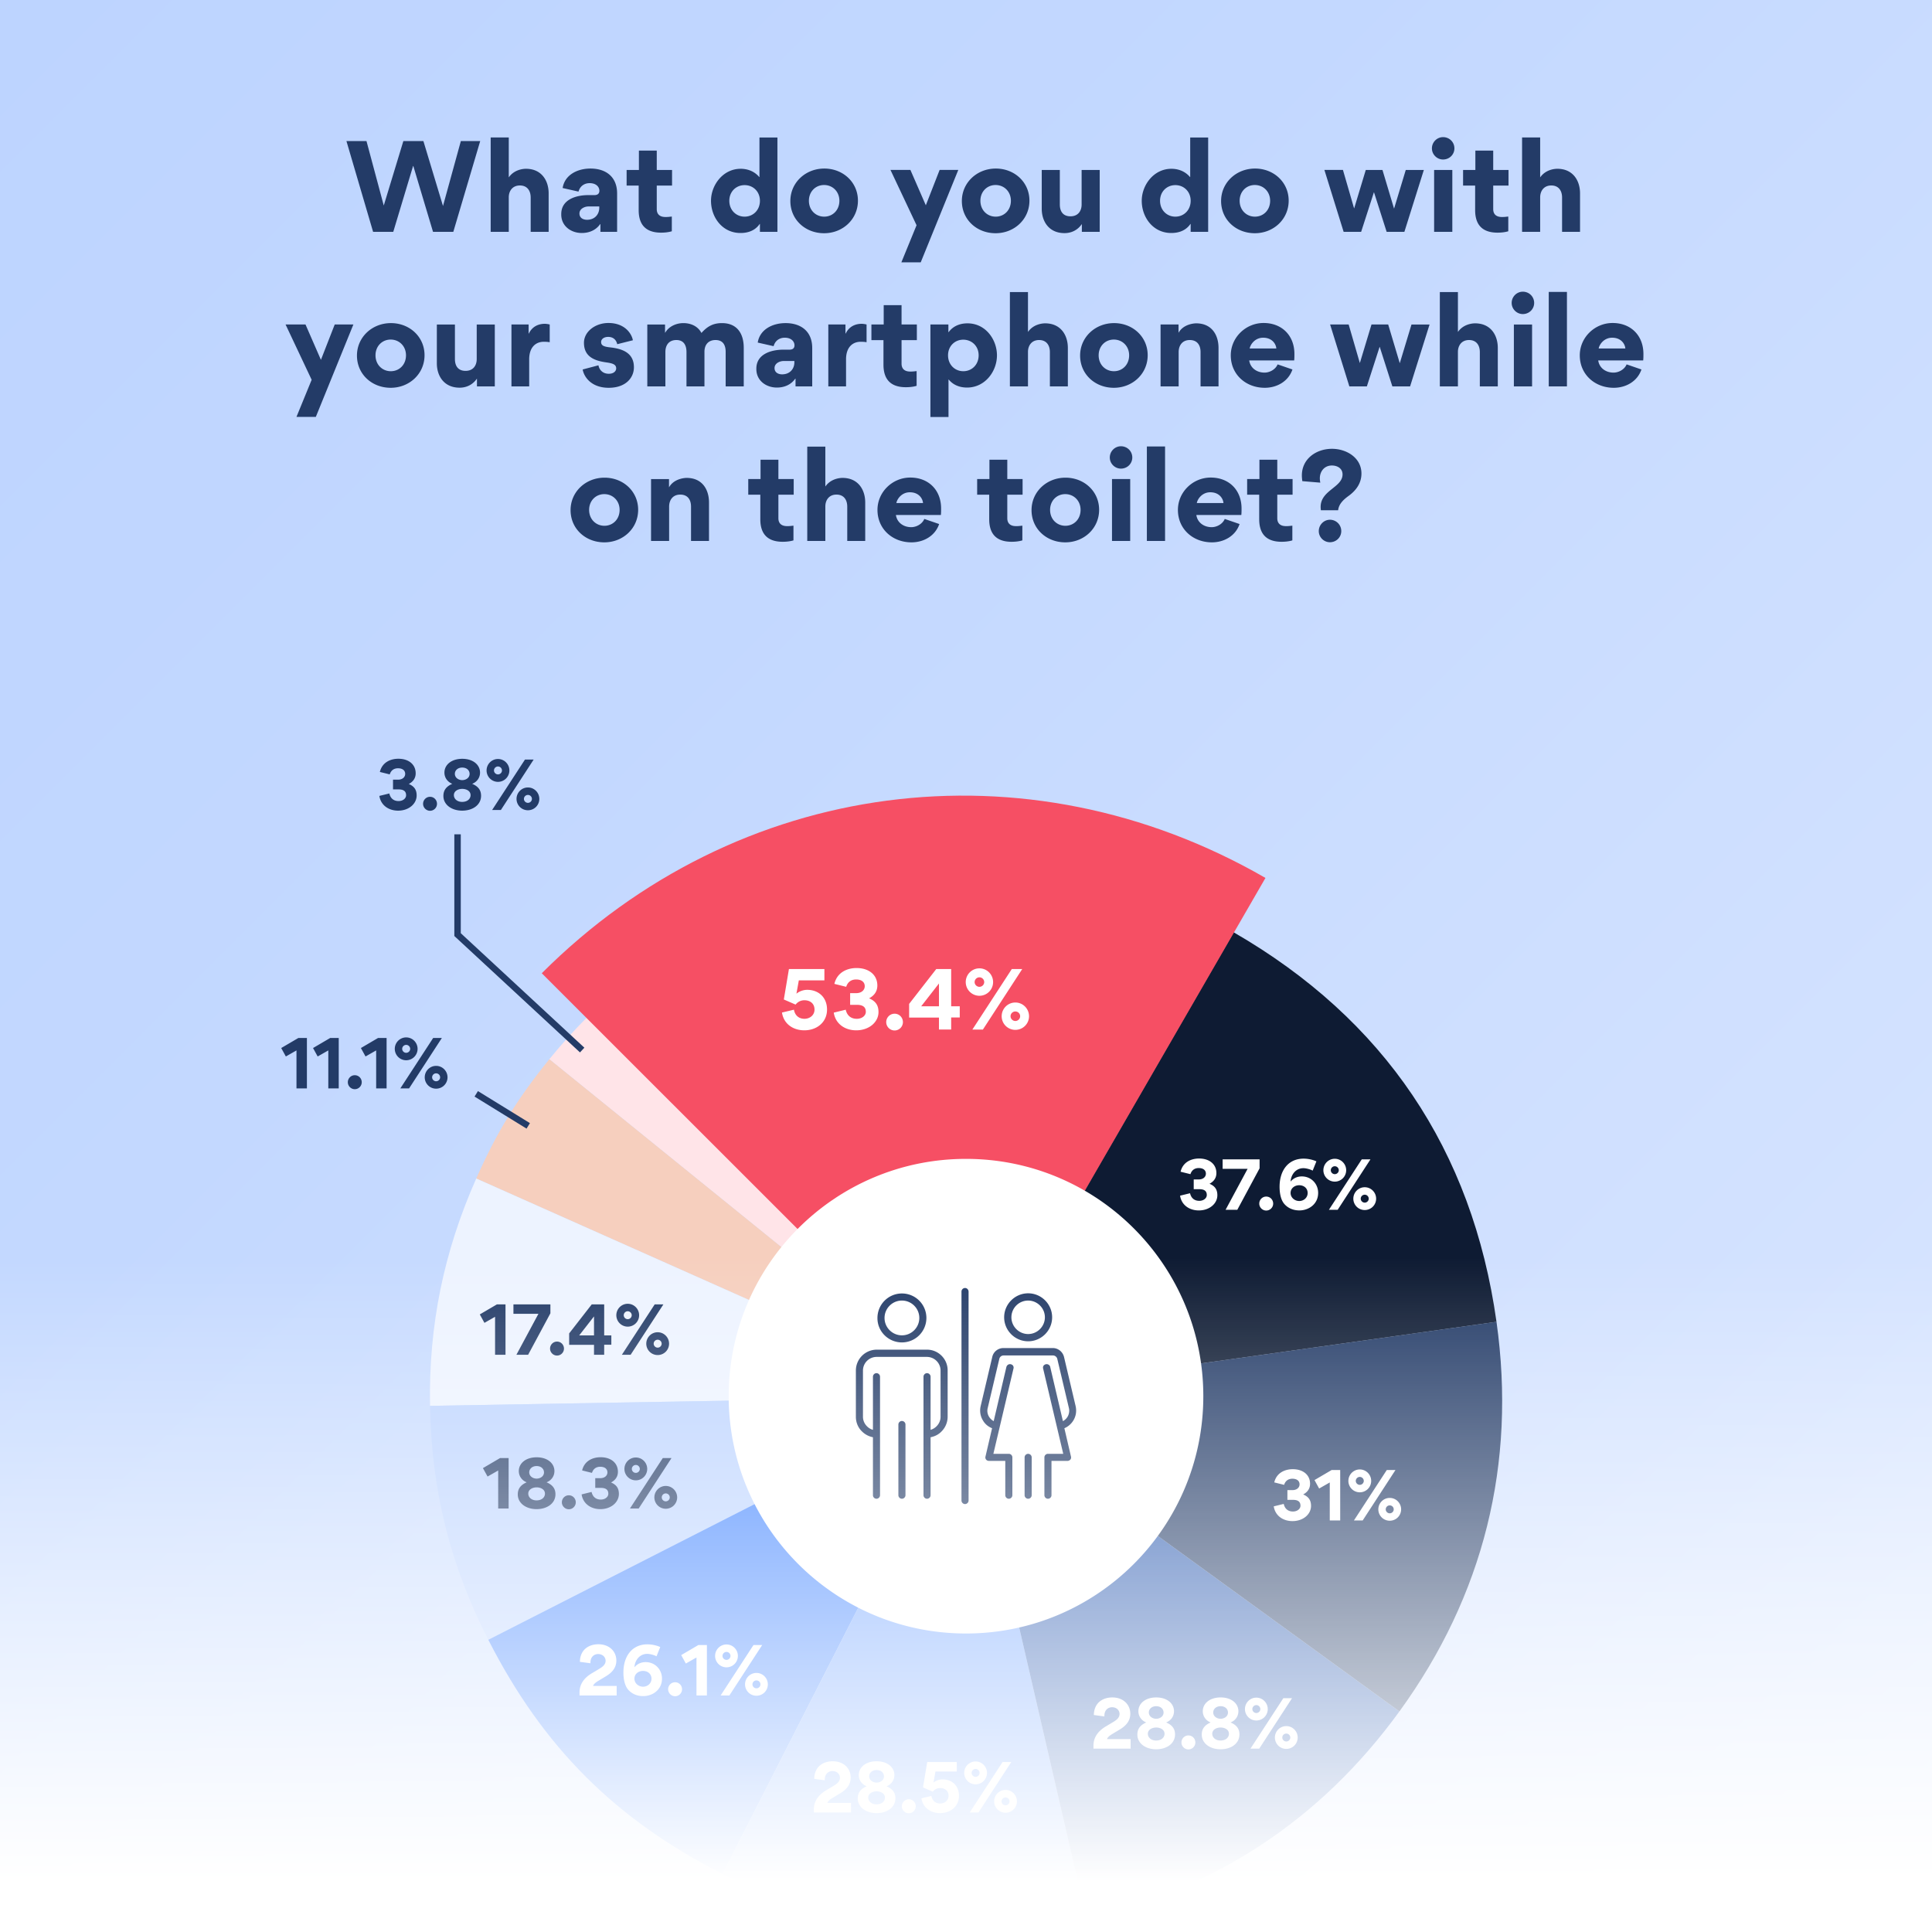 <svg xmlns="http://www.w3.org/2000/svg" width="555" height="555" fill="none" viewBox="0 0 555 555">
  <rect x="0" y="0" width="555" height="555" fill="#808080" stroke="none"/>
  <g clip-path="url(#a)">
    <g clip-path="url(#b)">
      <path fill="url(#c)" d="M555 0H0v878.75h555V0Z"/>
      <path fill="#233B67" d="M118.667 47.685h.066l5.661 18.915h5.828l7.725-26.074h-5.561l-5.128 18.648-5.628-18.648h-5.76l-5.628 18.515-4.962-18.515h-5.76l7.658 26.074h5.794l5.695-18.915ZM152.446 66.6h5.162V55.544c0-3.663-2.031-7.06-6.527-7.06-.932 0-3.396.3-4.895 2.431h-.033V39.493h-5.195V66.6h5.195v-9.924c0-1.698.965-3.396 3.197-3.396 2.131 0 3.096 1.532 3.096 3.463V66.6Zm14.675.333c1.931 0 3.963-.666 5.295-2.564l.066.033V66.6h4.795V55.577c0-4.795-3.23-7.16-7.659-7.16-3.729 0-7.392 1.8-7.992 5.595l4.562 1.033c.4-1.499 1.599-2.431 3.197-2.431 1.865 0 2.797 1.065 2.797 2.198 0 .732-.432 1.232-1.398 1.232h-1.732c-3.463 0-7.825 1.198-7.825 5.46v.134c0 3.297 2.797 5.295 5.894 5.295Zm1.498-3.797c-1.099 0-2.164-.532-2.164-1.798 0-1.398 1.532-2.031 2.597-2.031h3.097v.4c0 1.798-1.232 3.43-3.53 3.43Zm20.046-9.823h4.395v-4.495h-4.395v-5.562h-5.129v5.562h-3.529v4.495h3.463v7.026c0 2.897.932 6.494 6.427 6.494.599 0 1.898-.034 3.097-.4v-4.229c-.933.1-1.066.133-1.832.133-1.732 0-2.497-.899-2.497-2.264v-6.76ZM218.301 66.6h5.028V39.494h-5.161v11.355h-.067c-1.831-2.165-4.295-2.364-5.328-2.364-5.095 0-8.525 4.695-8.525 9.19 0 4.796 3.297 9.258 8.459 9.258 1.198 0 3.862-.167 5.527-2.598h.067V66.6Zm0-8.925c0 2.698-1.965 4.562-4.396 4.562-2.43 0-4.395-1.864-4.395-4.562 0-2.664 1.965-4.495 4.395-4.495 2.431 0 4.396 1.831 4.396 4.495Zm8.743.067c0 5.361 4.296 9.257 9.69 9.257 5.361 0 9.724-3.996 9.724-9.357 0-5.295-4.296-9.224-9.657-9.224-5.395 0-9.757 4.03-9.757 9.324Zm5.328-.067c0-2.664 1.931-4.528 4.362-4.528s4.396 1.864 4.396 4.528c0 2.698-1.932 4.562-4.363 4.562-2.43 0-4.395-1.864-4.395-4.562Zm26.562 17.683h5.561l10.789-26.54h-5.361l-3.963 10.156-4.429-10.156h-5.728l7.493 15.884-4.362 10.656Zm17.377-17.616c0 5.361 4.296 9.257 9.69 9.257 5.362 0 9.724-3.996 9.724-9.357 0-5.295-4.296-9.224-9.657-9.224-5.395 0-9.757 4.03-9.757 9.324Zm5.328-.067c0-2.664 1.931-4.528 4.362-4.528s4.396 1.864 4.396 4.528c0 2.698-1.932 4.562-4.362 4.562-2.431 0-4.396-1.864-4.396-4.562Zm22.815-8.857h-5.195v11.155c0 3.663 2.098 6.993 6.527 6.993.499 0 3.163.033 4.962-2.564h.033V66.6h5.128V48.818h-5.195v9.923c0 1.831-.999 3.397-3.196 3.397-2.165 0-3.064-1.432-3.064-3.397v-9.923ZM342.038 66.6h5.028V39.494h-5.161v11.355h-.067c-1.831-2.165-4.296-2.364-5.328-2.364-5.095 0-8.525 4.695-8.525 9.19 0 4.796 3.297 9.258 8.459 9.258 1.198 0 3.862-.167 5.527-2.598h.067V66.6Zm0-8.925c0 2.698-1.965 4.562-4.396 4.562s-4.395-1.864-4.395-4.562c0-2.664 1.964-4.495 4.395-4.495 2.431 0 4.396 1.831 4.396 4.495Zm8.743.067c0 5.361 4.295 9.257 9.69 9.257 5.361 0 9.724-3.996 9.724-9.357 0-5.295-4.296-9.224-9.657-9.224-5.395 0-9.757 4.03-9.757 9.324Zm5.328-.067c0-2.664 1.931-4.528 4.362-4.528s4.396 1.864 4.396 4.528c0 2.698-1.932 4.562-4.363 4.562-2.431 0-4.395-1.864-4.395-4.562Zm44.359 2.265-3.33-11.122h-4.795l-3.33 11.022h-.034l-3.196-11.023h-5.328l5.527 17.783h5.029l3.663-11.356h.033l3.63 11.356h5.095l5.594-17.782h-5.195l-3.363 11.122Zm10.875-17.316c0 1.765 1.465 3.197 3.197 3.197 1.831 0 3.263-1.432 3.263-3.197 0-1.799-1.432-3.23-3.263-3.23-1.732 0-3.197 1.431-3.197 3.23Zm.633 6.194h5.228V66.6h-5.228V48.818Zm16.975 4.495h4.396v-4.495h-4.396v-5.562h-5.128v5.562h-3.53v4.495h3.464v7.026c0 2.897.932 6.494 6.427 6.494.599 0 1.898-.034 3.096-.4v-4.229c-.932.1-1.065.133-1.831.133-1.732 0-2.498-.899-2.498-2.264v-6.76ZM448.732 66.6h5.161V55.544c0-3.663-2.031-7.06-6.526-7.06-.933 0-3.397.3-4.896 2.431h-.033V39.493h-5.195V66.6h5.195v-9.924c0-1.698.966-3.396 3.197-3.396 2.131 0 3.097 1.532 3.097 3.463V66.6ZM85.165 119.758h5.562l10.789-26.54h-5.362l-3.962 10.156-4.43-10.156h-5.727l7.493 15.884-4.363 10.656Zm17.378-17.616c0 5.361 4.296 9.257 9.69 9.257 5.361 0 9.724-3.996 9.724-9.357 0-5.295-4.296-9.224-9.657-9.224-5.395 0-9.757 4.03-9.757 9.324Zm5.328-.067c0-2.664 1.931-4.529 4.362-4.529s4.396 1.865 4.396 4.529c0 2.698-1.932 4.562-4.363 4.562-2.43 0-4.395-1.864-4.395-4.562Zm22.815-8.857h-5.195v11.155c0 3.663 2.098 6.993 6.527 6.993.499 0 3.163.033 4.961-2.564h.034V111h5.128V93.218h-5.195v9.923c0 1.831-.999 3.396-3.197 3.396-2.164 0-3.063-1.431-3.063-3.396v-9.924Zm27.228 0c-.366-.1-.999-.2-1.398-.2-1.832 0-3.63.766-4.596 2.797h-.066v-2.597h-4.929V111h5.095v-7.793c0-3.296 1.732-5.028 4.229-5.028.233 0 .966 0 1.665.133v-5.094Zm16.965 18.181c4.861 0 7.226-2.864 7.226-5.894 0-4.096-3.23-5.295-6.66-5.694-1.898-.2-2.764-.5-2.764-1.565 0-.8.766-1.465 2.031-1.465 1.499 0 2.331.899 2.597 2.097l4.496-1.132c-.366-1.998-2.398-4.961-7.026-4.961-3.763 0-7.027 2.464-7.027 5.694 0 4.029 3.064 5.161 6.427 5.628 1.865.266 2.831.599 2.831 1.731 0 .666-.6 1.532-2.131 1.532-1.732 0-2.731-1.132-2.964-2.431l-4.529 1.199c.3 1.898 2.264 5.261 7.493 5.261Zm30.683-13.719c2.132 0 2.897 1.465 2.897 3.396V111h5.195V99.91c0-4.062-1.898-7.092-6.26-7.092-2.564 0-4.229.966-5.894 2.83-1.032-1.964-3.064-2.83-5.195-2.83-2.031 0-4.162.932-5.195 2.73h-.066v-2.33h-5.095V111h5.195v-9.857c0-2.031 1.032-3.463 3.163-3.463s2.897 1.531 2.897 3.463V111h5.162v-9.924c0-2.031 1.099-3.396 3.196-3.396Zm17.606 13.653c1.932 0 3.963-.666 5.295-2.564l.067.033V111h4.795V99.977c0-4.795-3.23-7.16-7.659-7.16-3.73 0-7.393 1.8-7.992 5.595l4.562 1.033c.399-1.499 1.598-2.431 3.197-2.431 1.864 0 2.797 1.065 2.797 2.198 0 .732-.433 1.232-1.399 1.232H225.1c-3.464 0-7.826 1.198-7.826 5.461v.133c0 3.297 2.797 5.295 5.894 5.295Zm1.499-3.797c-1.099 0-2.165-.532-2.165-1.798 0-1.398 1.532-2.031 2.598-2.031h3.097v.4c0 1.798-1.233 3.429-3.53 3.429Zm24.269-14.318c-.366-.1-.999-.2-1.398-.2-1.832 0-3.63.766-4.596 2.797h-.066v-2.597h-4.929V111h5.095v-7.793c0-3.296 1.732-5.028 4.229-5.028.234 0 .966 0 1.665.133v-5.094Zm10.052 4.495h4.396v-4.495h-4.396v-5.562h-5.128v5.561h-3.53v4.496h3.463v7.026c0 2.897.933 6.494 6.427 6.494.6 0 1.898-.034 3.097-.4v-4.229c-.932.1-1.066.133-1.831.133-1.732 0-2.498-.899-2.498-2.264v-6.76Zm13.454-4.495h-5.162v26.573h5.195v-10.756h.066c1.665 2.031 3.996 2.298 5.262 2.298 5.161 0 8.591-4.629 8.591-9.258 0-4.495-3.23-9.19-8.458-9.19-1.232 0-3.73.233-5.428 2.53h-.066v-2.198Zm-.1 8.857c0-2.664 1.964-4.495 4.362-4.495 2.464 0 4.429 1.831 4.429 4.495 0 2.698-1.965 4.562-4.396 4.562s-4.395-1.864-4.395-4.562ZM301.597 111h5.162V99.944c0-3.663-2.032-7.06-6.527-7.06-.932 0-3.397.3-4.895 2.431h-.033V83.894h-5.195V111h5.195v-9.924c0-1.698.965-3.396 3.196-3.396 2.132 0 3.097 1.531 3.097 3.463V111Zm8.681-8.858c0 5.361 4.295 9.257 9.69 9.257 5.361 0 9.724-3.996 9.724-9.357 0-5.295-4.296-9.224-9.657-9.224-5.395 0-9.757 4.03-9.757 9.324Zm5.328-.067c0-2.664 1.931-4.529 4.362-4.529s4.396 1.865 4.396 4.529c0 2.698-1.932 4.562-4.363 4.562-2.431 0-4.395-1.864-4.395-4.562ZM344.881 111h5.161V99.944c0-3.663-1.898-7.06-6.427-7.06-.699 0-3.663.267-5.028 2.665h-.033v-2.332h-5.162V111h5.195v-9.857c0-1.832.999-3.463 3.197-3.463 2.131 0 3.097 1.465 3.097 3.463V111Zm14.108-10.889c.2-1.166 1.532-3.097 3.863-3.097 2.597 0 3.696 1.798 3.796 3.097h-7.659Zm12.787 3.429c.067-.599.067-1.232.067-1.864 0-5.262-3.563-8.891-8.858-8.891-5.128 0-9.424 4.162-9.424 9.29 0 5.528 4.362 9.324 9.757 9.324 3.497 0 6.793-1.831 7.959-5.261l-4.263-1.465c-.599 1.465-2.264 2.364-3.763 2.364-2.164 0-4.062-1.265-4.395-3.497h12.92Zm30.334.8-3.33-11.123h-4.795l-3.33 11.023h-.033l-3.197-11.022h-5.328L387.625 111h5.028l3.663-11.356h.033l3.63 11.356h5.095l5.594-17.782h-5.194l-3.364 11.122Zm22.996 6.66h5.162V99.944c0-3.663-2.031-7.06-6.527-7.06-.932 0-3.396.3-4.895 2.431h-.033V83.894h-5.195V111h5.195v-9.924c0-1.698.965-3.396 3.197-3.396 2.131 0 3.096 1.531 3.096 3.463V111Zm9.147-23.976c0 1.765 1.465 3.197 3.197 3.197 1.831 0 3.263-1.432 3.263-3.197 0-1.799-1.432-3.23-3.263-3.23-1.732 0-3.197 1.431-3.197 3.23Zm.633 6.194h5.228V111h-5.228V93.218Zm10.016-9.358V111h5.228V83.86h-5.228Zm14.345 16.251c.2-1.166 1.532-3.097 3.863-3.097 2.597 0 3.696 1.798 3.796 3.097h-7.659Zm12.787 3.429c.067-.599.067-1.232.067-1.864 0-5.262-3.564-8.891-8.858-8.891-5.128 0-9.424 4.162-9.424 9.29 0 5.528 4.362 9.324 9.757 9.324 3.496 0 6.793-1.831 7.958-5.261l-4.262-1.465c-.599 1.465-2.264 2.364-3.763 2.364-2.164 0-4.062-1.265-4.395-3.497h12.92Zm-308.127 43.002c0 5.361 4.296 9.257 9.691 9.257 5.361 0 9.723-3.996 9.723-9.357 0-5.295-4.296-9.224-9.657-9.224-5.394 0-9.757 4.029-9.757 9.324Zm5.328-.067c0-2.664 1.932-4.529 4.363-4.529 2.43 0 4.395 1.865 4.395 4.529 0 2.698-1.931 4.562-4.362 4.562s-4.396-1.864-4.396-4.562Zm29.275 8.925h5.162v-11.056c0-3.663-1.898-7.06-6.427-7.06-.699 0-3.663.267-5.028 2.664h-.034v-2.331h-5.161V155.4h5.195v-9.857c0-1.832.999-3.463 3.196-3.463 2.132 0 3.097 1.465 3.097 3.463v9.857Zm25.097-13.287h4.395v-4.496h-4.395v-5.561h-5.128v5.561h-3.53v4.496h3.463v7.026c0 2.897.932 6.494 6.427 6.494.599 0 1.898-.034 3.097-.4v-4.229c-.933.1-1.066.133-1.832.133-1.731 0-2.497-.899-2.497-2.264v-6.76Zm19.78 13.287h5.162v-11.056c0-3.663-2.032-7.06-6.527-7.06-.932 0-3.397.3-4.895 2.431h-.033v-11.422h-5.195V155.4h5.195v-9.924c0-1.698.965-3.396 3.196-3.396 2.132 0 3.097 1.531 3.097 3.463v9.857Zm14.109-10.889c.199-1.166 1.531-3.097 3.862-3.097 2.598 0 3.697 1.798 3.797 3.097h-7.659Zm12.787 3.429c.066-.599.066-1.232.066-1.864 0-5.262-3.563-8.891-8.857-8.891-5.129 0-9.424 4.162-9.424 9.29 0 5.528 4.362 9.324 9.757 9.324 3.496 0 6.793-1.831 7.958-5.261l-4.262-1.465c-.6 1.465-2.265 2.364-3.763 2.364-2.165 0-4.063-1.265-4.396-3.497h12.921Zm19.078-5.827h4.396v-4.496h-4.396v-5.561h-5.128v5.561h-3.53v4.496h3.464v7.026c0 2.897.932 6.494 6.426 6.494.6 0 1.899-.034 3.097-.4v-4.229c-.932.1-1.065.133-1.831.133-1.732 0-2.498-.899-2.498-2.264v-6.76Zm6.966 4.429c0 5.361 4.295 9.257 9.69 9.257 5.361 0 9.724-3.996 9.724-9.357 0-5.295-4.296-9.224-9.657-9.224-5.395 0-9.757 4.029-9.757 9.324Zm5.328-.067c0-2.664 1.931-4.529 4.362-4.529s4.396 1.865 4.396 4.529c0 2.698-1.932 4.562-4.363 4.562-2.431 0-4.395-1.864-4.395-4.562Zm17.154-15.051c0 1.765 1.465 3.196 3.196 3.196 1.832 0 3.264-1.431 3.264-3.196 0-1.799-1.432-3.23-3.264-3.23-1.731 0-3.196 1.431-3.196 3.23Zm.632 6.193h5.228V155.4h-5.228v-17.783Zm10.016-9.357v27.14h5.228v-27.14h-5.228Zm14.345 16.251c.2-1.166 1.532-3.097 3.863-3.097 2.598 0 3.697 1.798 3.796 3.097h-7.659Zm12.788 3.429c.066-.599.066-1.232.066-1.864 0-5.262-3.563-8.891-8.858-8.891-5.128 0-9.423 4.162-9.423 9.29 0 5.528 4.362 9.324 9.756 9.324 3.497 0 6.794-1.831 7.959-5.261l-4.262-1.465c-.6 1.465-2.265 2.364-3.763 2.364-2.165 0-4.063-1.265-4.396-3.497h12.921Zm10.33-5.827h4.396v-4.496h-4.396v-5.561h-5.128v5.561h-3.53v4.496h3.464v7.026c0 2.897.932 6.494 6.427 6.494.599 0 1.898-.034 3.096-.4v-4.229c-.932.1-1.065.133-1.831.133-1.732 0-2.498-.899-2.498-2.264v-6.76Zm17.483 4.462c.2-1.865 1.632-3.13 3.064-4.162 2.131-1.565 3.629-3.63 3.629-6.394 0-4.529-4.295-7.093-8.458-7.093-4.495 0-8.658 2.831-8.658 7.659 0 .533.067 1.099.133 1.632l5.162.433c-.067-.4-.133-.833-.133-1.232 0-2.032 1.332-3.697 3.463-3.697 1.565 0 3.064.833 3.064 2.564 0 3.73-6.294 4.529-6.294 9.324 0 .3.033.666.066.966h4.962Zm-5.561 5.994c0-1.798 1.465-3.263 3.197-3.263a3.247 3.247 0 0 1 3.263 3.263c0 1.765-1.432 3.197-3.263 3.197-1.732 0-3.197-1.432-3.197-3.197Z"/>
      <path fill="#FFE4E8" d="M277.454 401.173 157.805 304.28c3.145-3.885 7.215-8.418 10.776-11.979l108.873 108.872Z"/>
      <path fill="#F6CFBE" d="m277.454 401.173-140.647-62.622c5.967-13.459 11.748-22.848 20.998-34.272l119.649 96.894Z"/>
      <path fill="#EDF3FF" d="m277.454 401.173-153.92 2.683c-.417-23.033 3.931-44.261 13.273-65.305l140.647 62.622Z"/>
      <path fill="#BDD4FF" d="m277.454 401.173-137.178 69.884c-11.007-21.599-16.326-42.967-16.742-67.202l153.92-2.682Z"/>
      <path fill="#4687FF" d="M277.454 401.173 207.57 538.35c-30.849-15.725-51.569-36.445-67.294-67.293l137.178-69.884Z"/>
      <path fill="#77A7FF" d="m277.454 401.173 34.641 149.989c-36.861 8.51-70.809 4.347-104.525-12.812l69.884-137.177Z"/>
      <path fill="#305EB2" d="m277.454 401.173 124.551 90.465c-22.478 30.941-52.633 50.921-89.91 59.524l-34.641-149.989Z"/>
      <path fill="#233B67" d="m277.454 401.173 152.44-21.46c5.735 40.746-3.7 78.625-27.889 111.925l-124.551-90.465Z"/>
      <path fill="#0E1B33" d="m277.454 401.173 76.96-133.339c43.243 24.975 68.542 62.484 75.48 111.879l-152.44 21.46Z"/>
      <path fill="#000" d="M277.454 401.173 168.581 292.3c50.135-50.135 124.413-59.94 185.833-24.466l-76.96 133.339Z"/>
      <path fill="#fff" d="M349.706 343.348c0-1.554-.629-2.609-2.257-3.293 1.147-.611 1.98-1.573 1.98-3.071 0-2.553-2.017-4.181-4.977-4.181-2.22 0-4.643.999-5.309 3.792l2.83.703c.426-1.332 1.406-1.757 2.368-1.757 1.388 0 2.072.684 2.072 1.609 0 .87-.703 1.665-2.072 1.665h-1.424v2.794h1.591c1.572 0 2.164.629 2.164 1.683 0 .888-.888 1.665-2.164 1.665-1.443 0-2.35-.832-2.646-2.183l-2.867.703c.425 2.738 2.719 4.237 5.383 4.237 3.071 0 5.328-1.961 5.328-4.366Zm2.366 4.181h3.367l6.401-11.914v-2.572h-10.619v2.72h7.178l-6.327 11.766Zm11.67.222c1.11 0 1.998-.907 1.998-1.998 0-1.11-.87-2.017-1.998-2.017-1.11 0-1.998.907-1.998 2.017 0 1.091.906 1.998 1.998 1.998Zm3.837-6.808c0 .777.056 3.219 1.221 4.736.833 1.073 2.331 2.035 4.459 2.035 2.682 0 5.402-1.795 5.402-5.032 0-2.59-1.961-4.736-4.718-4.736-1.165 0-2.331.444-3.2 1.48.111-1.906 1.406-3.848 3.7-3.848.703 0 1.905.296 2.645.703l1.073-2.664c-1.11-.5-2.46-.777-3.681-.777-4.366 0-6.901 3.348-6.901 8.103Zm3.164 1.757c0-1.387 1.202-2.22 2.46-2.22 1.425 0 2.442.907 2.442 2.239 0 1.295-1.073 2.294-2.423 2.294-1.295 0-2.479-.981-2.479-2.313Zm12.697-3.256a3.28 3.28 0 0 0 3.274-3.274c0-1.813-1.461-3.293-3.274-3.293s-3.275 1.48-3.275 3.293a3.28 3.28 0 0 0 3.275 3.274Zm.832 8.085 9.417-14.486h-2.498l-9.435 14.486h2.516Zm-.832-12.506c.629 0 1.147.518 1.147 1.147 0 .61-.518 1.128-1.147 1.128s-1.147-.518-1.147-1.128c0-.629.518-1.147 1.147-1.147Zm8.602 12.58a3.266 3.266 0 0 0 3.275-3.256c0-1.813-1.462-3.293-3.275-3.293s-3.274 1.48-3.274 3.293a3.265 3.265 0 0 0 3.274 3.256Zm0-4.403a1.14 1.14 0 0 1 1.147 1.147c0 .61-.518 1.128-1.147 1.128s-1.147-.518-1.147-1.128a1.14 1.14 0 0 1 1.147-1.147Zm-15.426 89.397c0-1.554-.629-2.609-2.257-3.293 1.147-.611 1.98-1.573 1.98-3.071 0-2.553-2.017-4.181-4.977-4.181-2.22 0-4.643.999-5.309 3.792l2.83.703c.426-1.332 1.406-1.757 2.368-1.757 1.388 0 2.072.684 2.072 1.609 0 .87-.703 1.665-2.072 1.665h-1.424v2.794h1.591c1.572 0 2.164.629 2.164 1.683 0 .888-.888 1.665-2.164 1.665-1.443 0-2.35-.832-2.646-2.183l-2.867.703c.425 2.738 2.719 4.237 5.383 4.237 3.071 0 5.328-1.961 5.328-4.366Zm5.382 4.181h2.997v-14.486h-2.461l-4.921 2.886 1.332 2.424 3.053-1.739v10.915Zm8.623-8.085a3.28 3.28 0 0 0 3.275-3.274c0-1.813-1.462-3.293-3.275-3.293s-3.274 1.48-3.274 3.293a3.28 3.28 0 0 0 3.274 3.274Zm.833 8.085 9.416-14.486h-2.497l-9.435 14.486h2.516Zm-.833-12.506c.629 0 1.147.518 1.147 1.147 0 .61-.518 1.128-1.147 1.128s-1.147-.518-1.147-1.128c0-.629.518-1.147 1.147-1.147Zm8.603 12.58a3.265 3.265 0 0 0 3.274-3.256c0-1.813-1.461-3.293-3.274-3.293s-3.275 1.48-3.275 3.293a3.266 3.266 0 0 0 3.275 3.256Zm0-4.403a1.14 1.14 0 0 1 1.147 1.147c0 .61-.518 1.128-1.147 1.128s-1.147-.518-1.147-1.128a1.14 1.14 0 0 1 1.147-1.147Zm-85.109 69.88h10.674v-2.738h-6.771c.167-.648 1.073-1.203 1.462-1.443l2.275-1.369c1.61-.981 2.942-2.331 2.942-4.477 0-2.535-1.906-4.681-5.18-4.681-2.646 0-5.236 1.462-5.291 5.051l3.034.407c-.093-1.943 1.184-2.646 2.201-2.646 1.295 0 2.146.888 2.146 1.924 0 1.203-1.017 1.85-2.109 2.498l-1.831 1.091c-2.831 1.684-3.552 3.756-3.552 5.513v.87Zm20.419-4.274c0 1.073-.907 1.943-2.424 1.943-1.424 0-2.368-.87-2.368-1.943 0-1.202 1.24-1.794 2.405-1.794 1.147 0 2.387.573 2.387 1.794Zm-.278-6.105c0 1.147-1.073 1.795-2.127 1.795-1.036 0-2.109-.666-2.109-1.813 0-.999.869-1.795 2.109-1.795 1.313 0 2.127.814 2.127 1.813Zm3.293 6.29c0-1.628-.832-2.701-2.534-3.422v-.019c1.35-.536 2.238-1.739 2.238-3.219 0-2.22-1.979-3.959-5.106-3.959-3.108 0-5.124 1.721-5.124 3.959 0 1.48.906 2.683 2.238 3.219v.019c-1.646.721-2.534 1.776-2.534 3.478 0 2.534 2.386 4.218 5.402 4.218 2.978 0 5.42-1.61 5.42-4.274Zm3.84 4.311c1.11 0 1.998-.907 1.998-1.998 0-1.11-.87-2.017-1.998-2.017-1.11 0-1.998.907-1.998 2.017 0 1.091.906 1.998 1.998 1.998Zm11.645-4.496c0 1.073-.907 1.943-2.424 1.943-1.424 0-2.368-.87-2.368-1.943 0-1.202 1.24-1.794 2.405-1.794 1.147 0 2.387.573 2.387 1.794Zm-.278-6.105c0 1.147-1.073 1.795-2.127 1.795-1.036 0-2.109-.666-2.109-1.813 0-.999.869-1.795 2.109-1.795 1.313 0 2.127.814 2.127 1.813Zm3.293 6.29c0-1.628-.832-2.701-2.534-3.422v-.019c1.35-.536 2.238-1.739 2.238-3.219 0-2.22-1.979-3.959-5.106-3.959-3.108 0-5.124 1.721-5.124 3.959 0 1.48.906 2.683 2.238 3.219v.019c-1.646.721-2.534 1.776-2.534 3.478 0 2.534 2.386 4.218 5.402 4.218 2.978 0 5.42-1.61 5.42-4.274Zm4.857-3.996a3.28 3.28 0 0 0 3.275-3.274c0-1.813-1.462-3.293-3.275-3.293s-3.274 1.48-3.274 3.293a3.28 3.28 0 0 0 3.274 3.274Zm.833 8.085 9.416-14.486h-2.497l-9.435 14.486h2.516Zm-.833-12.506c.629 0 1.147.518 1.147 1.147 0 .61-.518 1.128-1.147 1.128s-1.147-.518-1.147-1.128c0-.629.518-1.147 1.147-1.147Zm8.603 12.58a3.265 3.265 0 0 0 3.274-3.256c0-1.813-1.461-3.293-3.274-3.293s-3.275 1.48-3.275 3.293a3.266 3.266 0 0 0 3.275 3.256Zm0-4.403a1.14 1.14 0 0 1 1.147 1.147c0 .61-.518 1.128-1.147 1.128s-1.147-.518-1.147-1.128a1.14 1.14 0 0 1 1.147-1.147Zm-135.717 22.666h10.674v-2.738h-6.771c.167-.648 1.073-1.203 1.462-1.443l2.275-1.369c1.61-.981 2.942-2.331 2.942-4.477 0-2.535-1.906-4.681-5.18-4.681-2.646 0-5.236 1.462-5.291 5.051l3.034.407c-.093-1.943 1.184-2.646 2.201-2.646 1.295 0 2.146.888 2.146 1.924 0 1.203-1.017 1.85-2.109 2.498l-1.831 1.091c-2.831 1.684-3.552 3.756-3.552 5.513v.87Zm20.418-4.274c0 1.073-.906 1.943-2.423 1.943-1.425 0-2.368-.87-2.368-1.943 0-1.202 1.239-1.794 2.405-1.794 1.147 0 2.386.573 2.386 1.794Zm-.277-6.105c0 1.147-1.073 1.795-2.128 1.795-1.036 0-2.109-.666-2.109-1.813 0-.999.87-1.795 2.109-1.795 1.314 0 2.128.814 2.128 1.813Zm3.293 6.29c0-1.628-.833-2.701-2.535-3.422v-.019c1.351-.536 2.239-1.739 2.239-3.219 0-2.22-1.98-3.959-5.106-3.959-3.108 0-5.125 1.721-5.125 3.959 0 1.48.907 2.683 2.239 3.219v.019c-1.647.721-2.535 1.776-2.535 3.478 0 2.534 2.387 4.218 5.402 4.218 2.979 0 5.421-1.61 5.421-4.274Zm3.839 4.311c1.11 0 1.998-.907 1.998-1.998 0-1.11-.869-2.017-1.998-2.017-1.11 0-1.998.907-1.998 2.017 0 1.091.907 1.998 1.998 1.998Zm8.981-.037c2.997 0 5.439-1.924 5.439-4.977 0-2.867-1.979-4.717-4.754-4.717-.814 0-1.813.296-2.572.925l.574-3.182h6.123v-2.72h-8.491l-1.221 7.289 2.812 1.221c.536-.666 1.258-1.036 2.109-1.036 1.35 0 2.423.759 2.423 2.239 0 1.35-1.147 2.201-2.405 2.201-1.369 0-2.294-.851-2.516-2.183l-2.867.685c.425 2.775 2.719 4.255 5.346 4.255Zm10.212-8.27a3.28 3.28 0 0 0 3.274-3.274c0-1.813-1.461-3.293-3.274-3.293s-3.275 1.48-3.275 3.293a3.28 3.28 0 0 0 3.275 3.274Zm.832 8.085 9.417-14.486h-2.498l-9.435 14.486h2.516Zm-.832-12.506c.629 0 1.147.518 1.147 1.147 0 .61-.518 1.128-1.147 1.128s-1.147-.518-1.147-1.128c0-.629.518-1.147 1.147-1.147Zm8.602 12.58a3.266 3.266 0 0 0 3.275-3.256c0-1.813-1.462-3.293-3.275-3.293s-3.274 1.48-3.274 3.293a3.265 3.265 0 0 0 3.274 3.256Zm0-4.403a1.14 1.14 0 0 1 1.147 1.147c0 .61-.518 1.128-1.147 1.128s-1.147-.518-1.147-1.128a1.14 1.14 0 0 1 1.147-1.147Zm-122.383-29.282h10.674v-2.738h-6.771c.167-.647 1.073-1.202 1.462-1.443l2.275-1.369c1.61-.98 2.942-2.331 2.942-4.477 0-2.534-1.906-4.68-5.18-4.68-2.646 0-5.236 1.461-5.291 5.05l3.034.407c-.093-1.942 1.184-2.645 2.201-2.645 1.295 0 2.146.888 2.146 1.924 0 1.202-1.017 1.85-2.109 2.497l-1.831 1.092c-2.831 1.683-3.552 3.755-3.552 5.513v.869Zm12.611-6.586c0 .777.056 3.219 1.221 4.736.833 1.073 2.331 2.035 4.459 2.035 2.682 0 5.402-1.794 5.402-5.032 0-2.59-1.961-4.736-4.718-4.736-1.165 0-2.331.444-3.2 1.48.111-1.905 1.406-3.848 3.7-3.848.703 0 1.905.296 2.645.703l1.073-2.664c-1.11-.499-2.46-.777-3.681-.777-4.366 0-6.901 3.349-6.901 8.103Zm3.164 1.758c0-1.388 1.202-2.22 2.46-2.22 1.425 0 2.442.906 2.442 2.238 0 1.295-1.073 2.294-2.423 2.294-1.295 0-2.479-.98-2.479-2.312Zm11.679 5.05c1.11 0 1.998-.906 1.998-1.998 0-1.11-.869-2.016-1.998-2.016-1.11 0-1.998.906-1.998 2.016 0 1.092.907 1.998 1.998 1.998Zm6.143-.222h2.997V472.57h-2.461l-4.921 2.886 1.332 2.423 3.053-1.739v10.915Zm8.623-8.084a3.281 3.281 0 0 0 3.275-3.275c0-1.813-1.462-3.293-3.275-3.293s-3.274 1.48-3.274 3.293a3.28 3.28 0 0 0 3.274 3.275Zm.833 8.084 9.416-14.485h-2.497l-9.435 14.485h2.516Zm-.833-12.506c.629 0 1.147.518 1.147 1.147a1.15 1.15 0 0 1-1.147 1.129 1.15 1.15 0 0 1-1.147-1.129c0-.629.518-1.147 1.147-1.147Zm8.603 12.58a3.264 3.264 0 0 0 3.274-3.256c0-1.813-1.461-3.293-3.274-3.293s-3.275 1.48-3.275 3.293a3.265 3.265 0 0 0 3.275 3.256Zm0-4.403c.629 0 1.147.5 1.147 1.147a1.15 1.15 0 0 1-1.147 1.129 1.15 1.15 0 0 1-1.147-1.129c0-.647.518-1.147 1.147-1.147Z"/>
      <path fill="#233B67" d="M143.114 433.34h2.997v-14.485h-2.46l-4.921 2.886 1.332 2.423 3.052-1.739v10.915Zm13.434-4.273c0 1.073-.906 1.942-2.423 1.942-1.425 0-2.368-.869-2.368-1.942 0-1.203 1.239-1.795 2.405-1.795 1.147 0 2.386.574 2.386 1.795Zm-.277-6.105c0 1.147-1.073 1.794-2.128 1.794-1.036 0-2.109-.666-2.109-1.813 0-.999.87-1.794 2.109-1.794 1.314 0 2.128.814 2.128 1.813Zm3.293 6.29c0-1.628-.833-2.701-2.535-3.423v-.018c1.351-.537 2.239-1.739 2.239-3.219 0-2.22-1.98-3.959-5.106-3.959-3.108 0-5.125 1.72-5.125 3.959 0 1.48.907 2.682 2.239 3.219v.018c-1.647.722-2.535 1.776-2.535 3.478 0 2.535 2.387 4.218 5.402 4.218 2.979 0 5.421-1.609 5.421-4.273Zm3.839 4.31c1.11 0 1.998-.906 1.998-1.998 0-1.11-.869-2.016-1.998-2.016-1.11 0-1.998.906-1.998 2.016 0 1.092.907 1.998 1.998 1.998Zm14.383-4.403c0-1.554-.629-2.608-2.257-3.293 1.147-.61 1.98-1.572 1.98-3.071 0-2.553-2.017-4.181-4.977-4.181-2.22 0-4.643.999-5.309 3.793l2.83.703c.426-1.332 1.406-1.758 2.368-1.758 1.388 0 2.072.685 2.072 1.61 0 .869-.703 1.665-2.072 1.665h-1.424v2.793h1.591c1.572 0 2.164.629 2.164 1.684 0 .888-.888 1.665-2.164 1.665-1.443 0-2.35-.833-2.646-2.183l-2.867.703c.425 2.738 2.719 4.236 5.383 4.236 3.071 0 5.328-1.961 5.328-4.366Zm4.864-3.903a3.28 3.28 0 0 0 3.274-3.275c0-1.813-1.461-3.293-3.274-3.293s-3.275 1.48-3.275 3.293a3.281 3.281 0 0 0 3.275 3.275Zm.832 8.084 9.417-14.485h-2.498l-9.435 14.485h2.516Zm-.832-12.506c.629 0 1.147.518 1.147 1.147a1.15 1.15 0 0 1-1.147 1.129 1.15 1.15 0 0 1-1.147-1.129c0-.629.518-1.147 1.147-1.147Zm8.602 12.58a3.265 3.265 0 0 0 3.275-3.256c0-1.813-1.462-3.293-3.275-3.293s-3.274 1.48-3.274 3.293a3.264 3.264 0 0 0 3.274 3.256Zm0-4.403c.629 0 1.147.5 1.147 1.147a1.15 1.15 0 0 1-1.147 1.129 1.15 1.15 0 0 1-1.147-1.129c0-.647.518-1.147 1.147-1.147Zm-49.034-39.825h2.997v-14.485h-2.461l-4.921 2.886 1.332 2.423 3.053-1.739v10.915Zm6.126 0h3.367l6.401-11.914v-2.571h-10.619v2.719h7.178l-6.327 11.766Zm11.669.222c1.11 0 1.998-.906 1.998-1.998 0-1.11-.869-2.016-1.998-2.016-1.11 0-1.998.906-1.998 2.016 0 1.092.907 1.998 1.998 1.998Zm13.551-.222V386.3h2.053v-2.682h-2.053v-8.917h-3.571l-6.493 8.343v3.275h7.141v2.867h2.923Zm-7.178-5.568 4.255-5.458v5.458h-4.255Zm13.94-2.516a3.28 3.28 0 0 0 3.274-3.275c0-1.813-1.461-3.293-3.274-3.293s-3.275 1.48-3.275 3.293a3.281 3.281 0 0 0 3.275 3.275Zm.832 8.084 9.417-14.485h-2.498l-9.435 14.485h2.516Zm-.832-12.506c.629 0 1.147.518 1.147 1.147a1.15 1.15 0 0 1-1.147 1.129 1.15 1.15 0 0 1-1.147-1.129c0-.629.518-1.147 1.147-1.147Zm8.602 12.58a3.265 3.265 0 0 0 3.275-3.256c0-1.813-1.462-3.293-3.275-3.293s-3.274 1.48-3.274 3.293a3.264 3.264 0 0 0 3.274 3.256Zm0-4.403c.629 0 1.147.5 1.147 1.147a1.15 1.15 0 0 1-1.147 1.129 1.15 1.15 0 0 1-1.147-1.129c0-.647.518-1.147 1.147-1.147ZM85.169 312.665h2.997v-14.486h-2.46l-4.922 2.886 1.332 2.424 3.053-1.739v10.915Zm9.141 0h2.998v-14.486h-2.461l-4.921 2.886 1.332 2.424 3.053-1.739v10.915Zm7.607.222c1.11 0 1.998-.907 1.998-1.998 0-1.11-.87-2.017-1.998-2.017-1.11 0-1.998.907-1.998 2.017 0 1.091.906 1.998 1.998 1.998Zm6.142-.222h2.997v-14.486h-2.46l-4.921 2.886 1.332 2.424 3.052-1.739v10.915Zm8.624-8.085a3.28 3.28 0 0 0 3.274-3.274c0-1.813-1.461-3.293-3.274-3.293s-3.275 1.48-3.275 3.293a3.28 3.28 0 0 0 3.275 3.274Zm.832 8.085 9.417-14.486h-2.498l-9.435 14.486h2.516Zm-.832-12.506c.629 0 1.147.518 1.147 1.147 0 .61-.518 1.128-1.147 1.128s-1.147-.518-1.147-1.128c0-.629.518-1.147 1.147-1.147Zm8.602 12.58a3.266 3.266 0 0 0 3.275-3.256c0-1.813-1.462-3.293-3.275-3.293s-3.274 1.48-3.274 3.293a3.265 3.265 0 0 0 3.274 3.256Zm0-4.403a1.14 1.14 0 0 1 1.147 1.147c0 .61-.518 1.128-1.147 1.128s-1.147-.518-1.147-1.128a1.14 1.14 0 0 1 1.147-1.147Zm-5.596-79.83c0-1.554-.629-2.609-2.257-3.293 1.147-.611 1.979-1.573 1.979-3.071 0-2.553-2.016-4.181-4.976-4.181-2.22 0-4.644.999-5.31 3.792l2.831.703c.425-1.332 1.406-1.757 2.368-1.757 1.387 0 2.072.684 2.072 1.609 0 .87-.703 1.665-2.072 1.665h-1.425v2.794h1.591c1.573 0 2.165.629 2.165 1.683 0 .888-.888 1.665-2.165 1.665-1.443 0-2.349-.832-2.645-2.183l-2.868.703c.426 2.738 2.72 4.237 5.384 4.237 3.071 0 5.328-1.961 5.328-4.366Zm3.846 4.403c1.11 0 1.998-.907 1.998-1.998 0-1.11-.87-2.017-1.998-2.017-1.11 0-1.998.907-1.998 2.017 0 1.091.906 1.998 1.998 1.998Zm11.645-4.496c0 1.073-.907 1.943-2.424 1.943-1.424 0-2.368-.87-2.368-1.943 0-1.202 1.24-1.794 2.405-1.794 1.147 0 2.387.573 2.387 1.794Zm-.278-6.105c0 1.147-1.073 1.795-2.127 1.795-1.036 0-2.109-.666-2.109-1.813 0-.999.869-1.795 2.109-1.795 1.313 0 2.127.814 2.127 1.813Zm3.293 6.29c0-1.628-.832-2.701-2.534-3.422v-.019c1.35-.536 2.238-1.739 2.238-3.219 0-2.22-1.979-3.959-5.106-3.959-3.108 0-5.124 1.721-5.124 3.959 0 1.48.906 2.683 2.238 3.219v.019c-1.646.721-2.534 1.776-2.534 3.478 0 2.534 2.386 4.218 5.402 4.218 2.978 0 5.42-1.61 5.42-4.274Zm4.857-3.996a3.28 3.28 0 0 0 3.275-3.274c0-1.813-1.462-3.293-3.275-3.293s-3.274 1.48-3.274 3.293a3.28 3.28 0 0 0 3.274 3.274Zm.833 8.085 9.416-14.486h-2.497l-9.435 14.486h2.516Zm-.833-12.506c.629 0 1.147.518 1.147 1.147 0 .61-.518 1.128-1.147 1.128s-1.147-.518-1.147-1.128c0-.629.518-1.147 1.147-1.147Zm8.603 12.58a3.265 3.265 0 0 0 3.274-3.256c0-1.813-1.461-3.293-3.274-3.293s-3.275 1.48-3.275 3.293a3.266 3.266 0 0 0 3.275 3.256Zm0-4.403a1.14 1.14 0 0 1 1.147 1.147c0 .61-.518 1.128-1.147 1.128s-1.147-.518-1.147-1.128a1.14 1.14 0 0 1 1.147-1.147Z"/>
      <path fill="#F64F64" d="m277.407 401.311-121.776-121.73c56.101-56.101 139.166-67.016 207.894-27.38l-86.118 149.11Z"/>
      <path fill="#fff" d="M231.053 295.977c3.597 0 6.527-2.309 6.527-5.972 0-3.441-2.375-5.661-5.705-5.661-.977 0-2.176.356-3.086 1.11l.688-3.818h7.348v-3.263h-10.19l-1.465 8.746 3.375 1.466c.643-.8 1.509-1.244 2.53-1.244 1.621 0 2.909.911 2.909 2.687 0 1.62-1.377 2.641-2.886 2.641-1.643 0-2.753-1.021-3.02-2.619l-3.441.821c.511 3.33 3.264 5.106 6.416 5.106Zm21.312-5.239c0-1.865-.755-3.13-2.709-3.952 1.377-.732 2.376-1.887 2.376-3.685 0-3.063-2.42-5.017-5.972-5.017-2.664 0-5.572 1.199-6.372 4.551l3.397.844c.511-1.599 1.687-2.109 2.842-2.109 1.665 0 2.486.821 2.486 1.931 0 1.043-.844 1.998-2.486 1.998h-1.71v3.352h1.909c1.887 0 2.598.755 2.598 2.02 0 1.066-1.066 1.998-2.598 1.998-1.731 0-2.819-.999-3.174-2.619l-3.441.843c.51 3.286 3.263 5.084 6.46 5.084 3.685 0 6.394-2.353 6.394-5.239Zm4.615 5.284a2.402 2.402 0 0 0 2.398-2.398c0-1.332-1.044-2.42-2.398-2.42a2.407 2.407 0 0 0-2.398 2.42 2.417 2.417 0 0 0 2.398 2.398Zm16.26-.267v-3.463h2.465v-3.219h-2.465v-10.7h-4.284l-7.792 10.012v3.929h8.569v3.441h3.507Zm-8.613-6.682 5.106-6.549v6.549h-5.106Zm16.728-3.019a3.937 3.937 0 0 0 3.929-3.93c0-2.175-1.754-3.951-3.929-3.951-2.176 0-3.93 1.776-3.93 3.951a3.937 3.937 0 0 0 3.93 3.93Zm.999 9.701 11.3-17.382h-2.997l-11.322 17.382h3.019Zm-.999-15.007c.755 0 1.376.622 1.376 1.376 0 .733-.621 1.355-1.376 1.355-.755 0-1.377-.622-1.377-1.355 0-.754.622-1.376 1.377-1.376Zm10.323 15.096c2.175 0 3.929-1.754 3.929-3.907 0-2.176-1.754-3.952-3.929-3.952-2.176 0-3.93 1.776-3.93 3.952 0 2.153 1.754 3.907 3.93 3.907Zm0-5.284c.755 0 1.376.6 1.376 1.377 0 .732-.621 1.354-1.376 1.354-.755 0-1.377-.622-1.377-1.354a1.37 1.37 0 0 1 1.377-1.377ZM277.5 469.252c37.651 0 68.173-30.522 68.173-68.172 0-37.651-30.522-68.173-68.173-68.173s-68.172 30.522-68.172 68.173c0 37.65 30.521 68.172 68.172 68.172Z"/>
      <path fill="#233B67" fill-rule="evenodd" d="M130.517 239.668h1.85v28.41l35.502 32.886-1.258 1.358-36.094-33.436v-29.218Zm20.744 84.545-14.939-9.203.971-1.575 14.938 9.203-.97 1.575Z" clip-rule="evenodd"/>
      <path fill="#233B67" d="M259.093 385.632a7.027 7.027 0 0 0 7.03-7.03 7.027 7.027 0 0 0-7.03-7.03 7.027 7.027 0 0 0-7.03 7.03c-.047 3.885 3.145 7.03 7.03 7.03Zm0-12.025c2.728 0 4.995 2.22 4.995 4.995 0 2.729-2.22 4.995-4.995 4.995-2.729 0-4.995-2.22-4.995-4.995 0-2.729 2.22-4.995 4.995-4.995Zm7.214 14.107h-14.43a6 6 0 0 0-6.012 6.012V407c0 1.573.601 3.099 1.758 4.209a6.133 6.133 0 0 0 3.145 1.665v16.65c0 .555.462 1.017 1.017 1.017.555 0 1.017-.462 1.017-1.017v-34.04c0-.555-.462-1.018-1.017-1.018-.555 0-1.017.463-1.017 1.018v15.262a3.846 3.846 0 0 1-1.712-1.017c-.74-.74-1.156-1.711-1.156-2.729v-13.274a3.928 3.928 0 0 1 3.931-3.931h14.43a3.929 3.929 0 0 1 3.932 3.931V407c0 1.018-.417 1.989-1.157 2.729a4.032 4.032 0 0 1-1.711 1.017v-15.262c0-.555-.463-1.018-1.018-1.018-.555 0-1.017.463-1.017 1.018v34.04c0 .555.462 1.017 1.017 1.017.555 0 1.018-.462 1.018-1.017v-16.65c1.203-.231 2.312-.786 3.145-1.665a5.991 5.991 0 0 0 1.757-4.209v-13.274c.047-3.283-2.636-6.012-5.92-6.012Z"/>
      <path fill="#233B67" d="M259.092 408.202c-.555 0-1.017.463-1.017 1.018v20.303c0 .555.462 1.018 1.017 1.018.555 0 1.018-.463 1.018-1.018V409.22c0-.555-.463-1.018-1.018-1.018Zm36.261-22.893c3.792 0 6.891-3.099 6.891-6.891 0-3.793-3.099-6.892-6.891-6.892-3.793 0-6.892 3.099-6.892 6.892 0 3.792 3.099 6.891 6.892 6.891Zm0-11.701c2.636 0 4.81 2.173 4.81 4.81 0 2.636-2.174 4.81-4.81 4.81-2.637 0-4.81-2.174-4.81-4.81a4.805 4.805 0 0 1 4.81-4.81Zm-.001 44.03c-.555 0-1.017.462-1.017 1.017v10.869c0 .555.462 1.017 1.017 1.017.555 0 1.018-.462 1.018-1.017v-10.869c0-.555-.463-1.017-1.018-1.017Z"/>
      <path fill="#233B67" d="M308.303 408.11c.786-1.249 1.017-2.729.693-4.163l-3.33-14.106c-.37-1.526-1.711-2.59-3.237-2.59h-14.153c-1.572 0-2.913 1.064-3.237 2.59l-3.33 14.106c-.324 1.434-.093 2.914.694 4.163.601 1.017 1.526 1.757 2.59 2.173l-1.897 8.14a.98.98 0 0 0 .185.879c.185.231.509.37.833.37h4.671v9.851c0 .555.463 1.018 1.018 1.018.555 0 1.017-.463 1.017-1.018v-10.868c0-.555-.462-1.018-1.017-1.018h-4.44l5.781-24.512a.98.98 0 0 0-.185-.879c-.185-.231-.509-.37-.833-.37-.462 0-.878.324-1.017.786l-3.654 15.586a3.572 3.572 0 0 1-1.295-1.202 3.217 3.217 0 0 1-.416-2.59l3.33-14.106c.139-.602.647-.972 1.249-.972h14.152c.601 0 1.11.417 1.249.972l3.33 14.106c.231.879.046 1.85-.416 2.59a3.58 3.58 0 0 1-1.295 1.202l-3.654-15.586c-.093-.462-.555-.786-1.018-.786-.323 0-.601.139-.832.37a.978.978 0 0 0-.185.879l5.781 24.512h-4.394c-.555 0-1.017.463-1.017 1.018v10.868c0 .555.462 1.018 1.017 1.018.555 0 1.018-.463 1.018-1.018v-9.851h4.579c.323 0 .601-.139.832-.37a.978.978 0 0 0 .185-.879l-1.896-8.14a5.525 5.525 0 0 0 2.544-2.173ZM277.222 370c-.555 0-1.017.463-1.017 1.018v60.032c0 .555.462 1.018 1.017 1.018.555 0 1.018-.463 1.018-1.018v-59.986c0-.602-.463-1.064-1.018-1.064Z"/>
    </g>
    <path fill="url(#d)" d="M0 0h555v555H0z"/>
  </g>
  <defs>
    <linearGradient id="c" x1="-80.938" x2="635.937" y1="80.938" y2="797.813" gradientUnits="userSpaceOnUse">
      <stop offset=".001" stop-color="#BDD4FF"/>
      <stop offset=".269" stop-color="#C3D8FF"/>
      <stop offset=".615" stop-color="#D3E2FF"/>
      <stop offset=".999" stop-color="#EDF3FF"/>
    </linearGradient>
    <linearGradient id="d" x1="277.5" x2="277.5" y1="0" y2="555" gradientUnits="userSpaceOnUse">
      <stop offset=".651" stop-color="#fff" stop-opacity="0"/>
      <stop offset=".974" stop-color="#fff"/>
    </linearGradient>
    <clipPath id="a">
      <path fill="#fff" d="M0 0h555v555H0z"/>
    </clipPath>
    <clipPath id="b">
      <path fill="#fff" d="M0 0h555v878.75H0z"/>
    </clipPath>
  </defs>
</svg>
